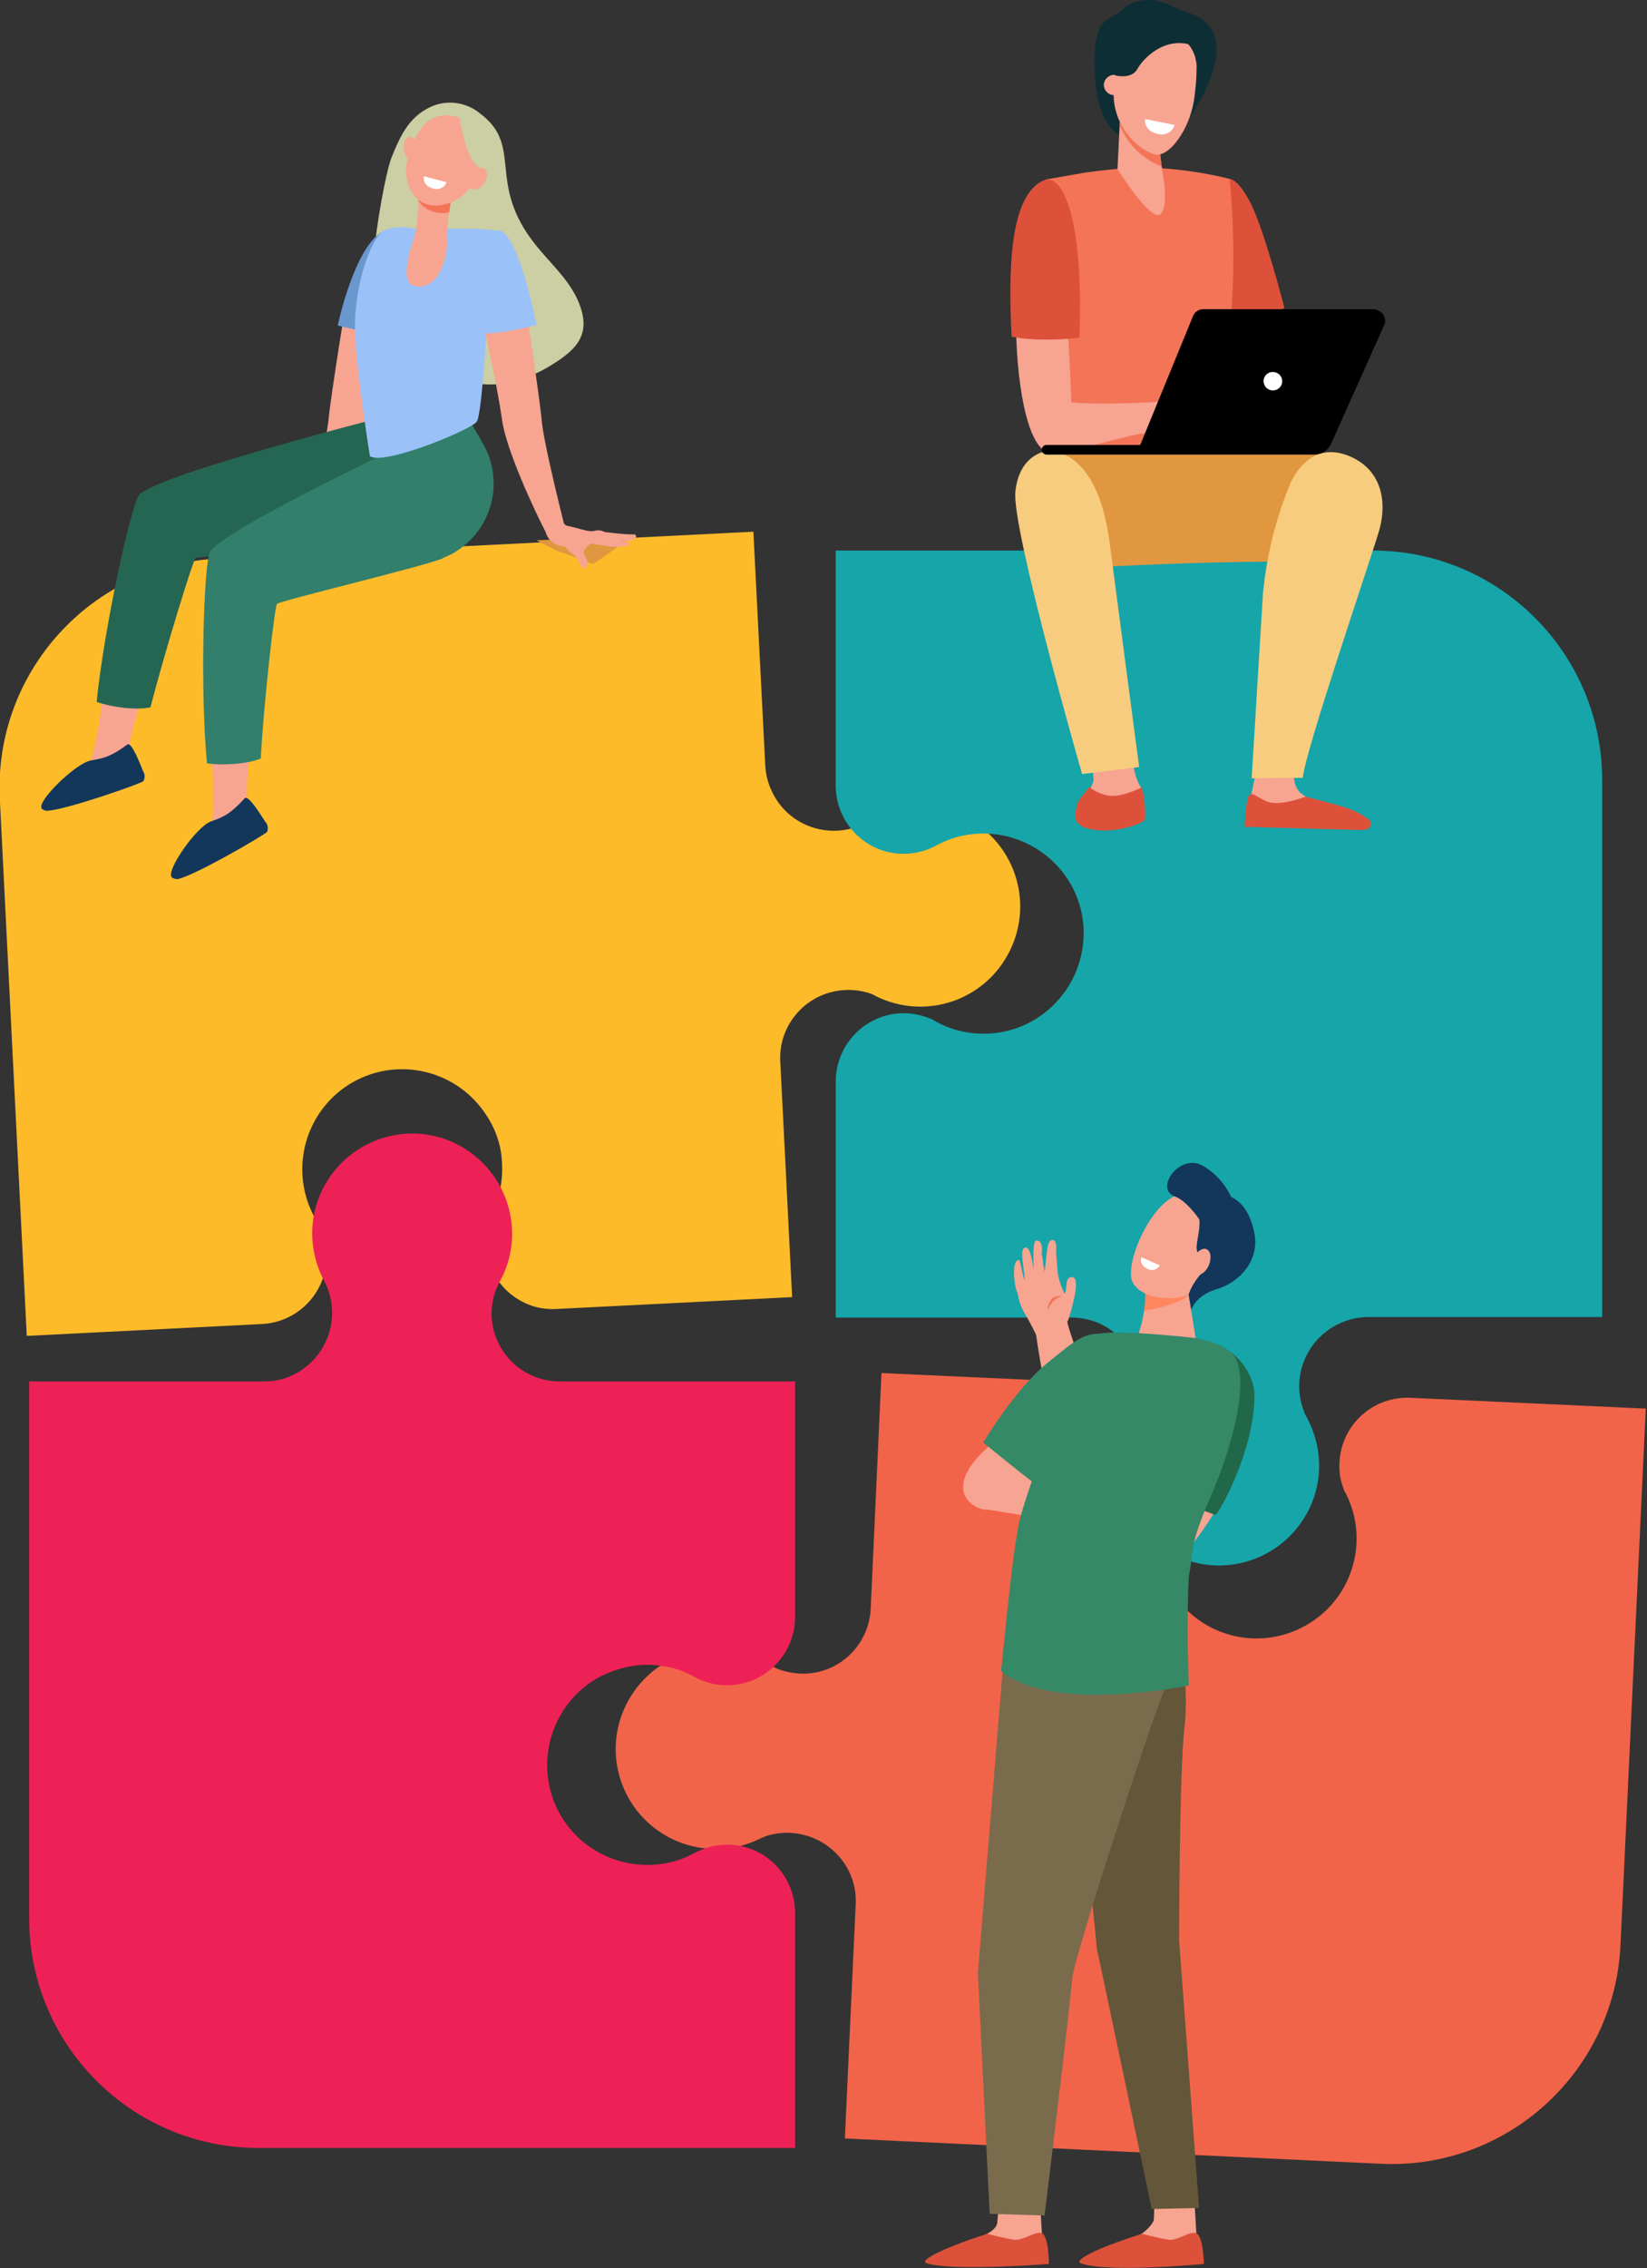 <?xml version="1.0" encoding="utf-8"?>
<!-- Generator: Adobe Illustrator 25.4.0, SVG Export Plug-In . SVG Version: 6.00 Build 0)  -->
<svg version="1.1" id="Calque_1" xmlns="http://www.w3.org/2000/svg" xmlns:xlink="http://www.w3.org/1999/xlink" x="0px" y="0px"
	 viewBox="0 0 306 421.1" style="enable-background:new 0 0 306 421.1;" xml:space="preserve">
<rect x="0" y="0" width="306" height="421.1" fill="#333333" stroke="none"/>
<style type="text/css">
	.st0{fill:#F26449;}
	.st1{fill:#FDBB2A;}
	.st2{fill:#16A5A9;}
	.st3{fill:#DD513A;}
	.st4{fill:#F47458;}
	.st5{fill:#F7A491;}
	.st6{fill:#E0973F;}
	.st7{fill:#F7CC7F;}
	.st8{fill:#FFFFFF;}
	.st9{fill:#0E2E35;}
	.st10{fill:#CCCEA3;}
	.st11{fill:#6A97CE;}
	.st12{fill:#256653;}
	.st13{fill:#327F6B;}
	.st14{fill:#13375B;}
	.st15{fill:#9BC1F9;}
	.st16{fill:#EE2157;}
	.st17{fill:#F8A492;}
	.st18{fill:#21674A;}
	.st19{fill:#FE875E;}
	.st20{fill:#645639;}
	.st21{fill:#7A6B4D;}
	.st22{fill:#358967;}
</style>
<g id="Groupe_608" transform="translate(-67.728 29.309)">
	<path id="Tracé_1881" class="st0" d="M282.8,255.5c0.1-3.2,1.1-6.3,2.8-9c0.2-0.3,0.4-0.7,0.6-1.1c2.9-6.3,0-13.8-6.3-16.7
		c-1.5-0.7-3-1-4.7-1.1l-43.7-2l-2,43.7c-0.3,7-6.2,12.4-13.1,12.1c-1.6-0.1-3.2-0.4-4.7-1.1c-0.4-0.2-0.7-0.4-1.1-0.6
		c-8.7-5.5-20.1-2.9-25.6,5.8c-5.5,8.7-2.9,20.1,5.8,25.6c5.4,3.4,12.3,3.8,18,1c0.4-0.2,0.8-0.3,1.1-0.5c6.7-2.2,14,1.4,16.2,8.1
		c0.5,1.5,0.7,3.1,0.6,4.7l-2,43.3l99.6,4.7c23.5,1.1,43.4-17.1,44.5-40.6l4.7-99.6l-43.6-2c-7-0.4-13,5-13.3,12
		c-0.1,1.6,0.1,3.2,0.7,4.7c0.1,0.4,0.3,0.8,0.5,1.1c4.6,9.2,0.9,20.3-8.3,24.9c-9.2,4.6-20.3,0.9-24.9-8.3
		C283.4,261.9,282.7,258.7,282.8,255.5L282.8,255.5z"/>
	<path id="Tracé_1882" class="st1" d="M161,186.7c0.2,3.2-0.5,6.4-1.9,9.3c-0.2,0.4-0.3,0.7-0.5,1.1c-2.2,6.6,1.3,13.7,7.9,16
		c1.5,0.5,3.1,0.7,4.7,0.6l43.7-2.2l-2.2-43.7c-0.4-6.9,4.9-12.9,11.9-13.3c1.6-0.1,3.2,0.1,4.7,0.6c0.4,0.1,0.8,0.3,1.1,0.5
		c9.2,4.6,20.3,0.9,24.9-8.3c4.6-9.2,0.9-20.3-8.3-24.9c-5.7-2.9-12.6-2.6-18,0.8c-0.4,0.2-0.7,0.4-1.1,0.6
		c-6.5,2.9-14.1,0-16.9-6.5c-0.7-1.5-1-3-1.1-4.6l-2.2-43.3l-99.6,5c-23.5,1.2-41.6,21.2-40.4,44.7c0,0,0,0,0,0l5,99.6l43.6-2.2
		c7-0.3,12.4-6.2,12.1-13.2c-0.1-1.6-0.4-3.2-1.1-4.6c-0.2-0.4-0.4-0.7-0.6-1.1c-5.4-8.7-2.8-20.1,5.9-25.6
		c8.7-5.4,20.1-2.8,25.6,5.9C159.9,180.5,160.9,183.5,161,186.7L161,186.7z"/>
	<path id="Tracé_1883" class="st2" d="M250.5,162.6c-3.2,0-6.4-0.8-9.1-2.4c-0.4-0.2-0.7-0.4-1.1-0.5c-6.5-2.6-13.8,0.6-16.4,7.1
		c-0.6,1.5-0.9,3.1-0.9,4.7v43.8h43.8c7,0,12.6,5.6,12.7,12.5c0,1.6-0.3,3.2-0.9,4.7c-0.2,0.4-0.3,0.7-0.5,1.1
		c-5.1,8.9-1.9,20.2,7,25.3c8.9,5.1,20.2,1.9,25.3-7c3.2-5.6,3.2-12.4,0.1-18.1c-0.2-0.4-0.4-0.7-0.5-1.1c-2.6-6.6,0.7-14,7.3-16.6
		c1.5-0.6,3.1-0.9,4.7-0.9h43.4v-99.7c0-23.5-19.1-42.6-42.6-42.6l0,0H223v43.6c0,7,5.6,12.7,12.6,12.7c1.6,0,3.2-0.3,4.7-0.9
		c0.4-0.2,0.8-0.3,1.1-0.5c8.9-5,20.2-1.8,25.3,7.1c5,8.9,1.8,20.2-7.1,25.3C256.8,161.8,253.6,162.6,250.5,162.6L250.5,162.6z"/>
	<g id="Groupe_602" transform="translate(255.475 -29.308)">
		<path id="Tracé_1884" class="st3" d="M40.6,33.2c0.5,0,1.9,0.5,3.9,4.3c2.6,4.9,6.4,19.7,6.4,19.7l-11.3,4.2l-1.5-3.1l-2.4-23.8
			C35.8,34.6,40.5,33.2,40.6,33.2z"/>
		<path id="Tracé_1885" class="st4" d="M25.7,31.1c5.1,0.2,10.1,0.9,15,2.1c0,0,2.7,23.5-2.5,41.3c-1.2,4,1,16.5,1,16.5L5.6,90.6
			c0,0,4-30.4,2.5-35.3s-1.5-22-1.5-22s0.2,0,7.5-1.3C17.9,31.5,21.8,31.1,25.7,31.1z"/>
		<path id="Tracé_1886" class="st5" d="M21.8,134.7c0,0,0.7,8.6,2.1,10.9s-0.1,6.4-0.1,7s-2.9,1.3-7.3,0.9s-4.4-1.5-4-3.2
			s2.7-3.8,2.9-5.4s-1.4-7.3-1.4-7.3L21.8,134.7z"/>
		<path id="Tracé_1887" class="st6" d="M35.4,84c0,0,23.2-1.3,28.3,1.8S60,104.4,60,104.4s-16.1-0.7-47.7,1.1
			C4.9,105.9,4.2,86,5.6,84.3S35.4,84,35.4,84z"/>
		<path id="Tracé_1888" class="st3" d="M15.9,154.1c-4.6-0.5-4-2.7-3.6-4.5c0.2-1.1,1.5-2.3,2.3-3.5c0.9,0.7,1.9,1.2,3.1,1.5
			c2.1,0.6,4.9-0.6,6.7-1.4c0.5,1.9,0.7,3.9,0.6,5.9C24.9,152.7,20.4,154.6,15.9,154.1z"/>
		<path id="Tracé_1889" class="st7" d="M18.4,100.6c0.9,7,5.5,41.8,5.5,41.8l-10.6,1.3c0,0-13.1-45.5-12.4-52.4s5.6-7.5,5.6-7.5
			S15.9,82.1,18.4,100.6z"/>
		<path id="Tracé_1890" class="st5" d="M6.2,36c3.1-1.2,4.7,27.1,5.1,38.7c5.6,0.5,15.2,0,17.6-0.2c1.1-0.1,3.7-1,4.9-1.2
			c0.9-0.2,1.8-0.2,2.8-0.1c0.2,0,6,2.4,6.5,2.9c0.6,0.6,2.3,2.3,2,3s-3.2-2-3.2-2l-1.4-0.8c1.8,1.7,5.2,4,4.7,4.8
			c-0.5,0.8-3.5-1.5-5.7-3.1c1.9,1.7,4.2,4.7,3.6,5.2c-0.5,0.4-3.1-3.1-5.9-4.1c-1-0.4-2.1,0.7-2.9,0.8c-0.7,0.2-1.4,0.2-2.1,0.1
			l-3-0.9c-1,0.1-1.1,0.7-2.1,0.9c-1.2,0.3-3.2,0.5-4.8,0.9c-8.9,2.2-11.9,3.2-14.6,3.2C-0.7,84.3-1.2,38.8,6.2,36z"/>
		<path id="Tracé_1891" class="st3" d="M0.2,62.5c-0.6-11.9-0.5-26.6,6.2-29.1c2.6-1,7.3,5,6.4,29.3C9.3,63.1,4.1,63.3,0.2,62.5z"
			/>
		<path id="Tracé_1892" class="st5" d="M52.9,142c0,0-0.9,3,0.7,4.9s8.6,3.9,9.5,5c0.5,0.5,0.8,1.2,0.8,2l-19.4-0.5l0.2-5.8
			l0.9-4.2L52.9,142z"/>
		<path id="Tracé_1893" class="st3" d="M54.8,147.9c0,0-5,2-7.4,0.8s-2.3-1.5-3-1.1s-0.9,5.9-0.9,5.9l21.8,0.6
			c1.5,0,2.3-1.2,1.1-2.1c-0.8-0.5-1.5-1-2.4-1.4C62.2,149.7,54.8,147.9,54.8,147.9z"/>
		<path id="Tracé_1894" class="st7" d="M52.1,89.5c1.5-3.1,4.9-7.3,10.9-4.8c5.7,2.4,7.2,8.1,5.4,14.1s-13.7,40.8-14.1,45.6
			l-9.5,0.1c0,0,1.7-27.6,2.1-34.3C47.6,103,49.3,96.1,52.1,89.5z"/>
		<path id="Tracé_1895" d="M67.5,57.4H35.8c-0.8,0-1.6,0.5-1.9,1.3l-9.8,23.9H6.7c-0.5,0-0.9,0.4-0.9,0.9c0,0,0,0,0,0l0,0
			c0,0.5,0.4,0.9,0.9,0.9c0,0,0,0,0,0h49.7c1.4,0,2.6-0.8,3.2-2.1l9.8-21.9c0.5-1,0-2.3-1-2.7C68.1,57.5,67.8,57.4,67.5,57.4z"/>
		<path id="Tracé_1896" class="st8" d="M50.4,71.3c-0.3,0.9-1.3,1.4-2.2,1.1s-1.4-1.3-1.1-2.2c0.3-0.8,1.1-1.3,2-1.1
			C50.1,69.3,50.7,70.3,50.4,71.3z"/>
		<g id="Groupe_601" transform="translate(15.575 0)">
			<path id="Tracé_1897" class="st9" d="M17.6,2.4c-1-0.3-1.9-0.7-2.8-1.1c-1-0.5-2.1-0.9-3.2-1.2C9.9-0.2,6.8,0,5.2,1.8
				C3.1,4.1-0.6,2.2,0.1,14.1c0.8,13.4,8.3,12,8.5,11.7s6.7-8.6,6.7-8.6s2.3,5,2.3,4.8S29.1,6.3,17.6,2.4z"/>
			<path id="Tracé_1898" class="st5" d="M12,26.8l0.6,4.8c0,0,1.4,6.9-0.4,8.2s-7.9-8.4-7.9-8.4l0.6-12.2L12,26.8z"/>
			<path id="Tracé_1899" class="st4" d="M4.7,23.2c1.4,3.5,4.2,6.3,7.8,7.7L12,26.8l-7-7.6L4.7,23.2z"/>
			<path id="Tracé_1900" class="st5" d="M11.6,6c3.5-0.5,6.8,1.9,7.3,5.4c0.1,0.4,0.1,0.7,0.1,1.1c0,2.1-0.2,4.1-0.5,6.2
				c-0.9,5.5-4.6,10.4-7.1,10s-8.8-5.2-7.7-13.1C4.3,10.7,7.5,6.7,11.6,6z"/>
			<path id="Tracé_1901" class="st5" d="M5.3,16.5c-0.4,1-1.5,1.4-2.4,1s-1.4-1.5-1-2.4c0.3-0.8,1.2-1.3,2-1.2
				C5,14.3,5.6,15.4,5.3,16.5z"/>
			<path id="Tracé_1902" class="st9" d="M3.9,14c0,0,3,0.8,4.1-1.2s5.1-6.1,10.2-4.4s-4.5-4.2-4.9-4.2s-5.3,0-5.3,0
				S4.3,7.2,4.2,7.6S3,11.6,3,11.6L3.9,14z"/>
		</g>
		<path id="Tracé_1903" class="st8" d="M25,22.1l5.5,1.1c-0.4,1.3-1.7,2-3,1.7C24.6,24.3,25,22.1,25,22.1z"/>
	</g>
	<g id="Groupe_603" transform="translate(75.381 -10.192)">
		<path id="Tracé_1905" class="st10" d="M65.1,10.1c1.5-3.7,3.1-7.4,7.1-9.3c3.1-1.5,6.8-1,9.4,1.2c8.1,6.1,1,12.8,10.3,24.4
			c2.9,3.6,6.3,6.5,8,10.7c2.4,5.9-0.5,8.7-5,11.5c-21.9,13.5-33.5-14.2-33-20.5C62.1,23.4,64.1,12.5,65.1,10.1z"/>
		<path id="Tracé_1906" class="st5" d="M42.3,81.9c0.9-0.1,3.2-1.8,4-1.9c0.6-0.1,1.9-0.3,2.5-0.4c0.7-2.6,4.2-16.7,4.6-20.9
			c0.4-4.5,3.6-23.9,3.6-23.9l8.2,1.5c0,0-3.4,14.9-4.4,22.2c-0.8,6.2-7.6,20.2-8.5,21.7c0,0,0,0.1,0,0.1c-0.1,2.2-1.2,1.5-1.2,1.5
			l-1.7,0.4c0,0-6.1,0.6-6.5,0.7S41.4,82,42.3,81.9z"/>
		<path id="Tracé_1907" class="st11" d="M64.2,23.5c-5.8,2-9.1,17.8-9.1,17.8s9.1,2.5,11.5,1.2c0,0,2.7-11.7,3.6-11.3L64.2,23.5z"
			/>
		<path id="Tracé_1908" class="st5" d="M19.2,109.2c-1.2,3.2-2.1,6.4-2.8,9.8c0,0.3,0.3,1.5,0.3,1.8c-3.6,4.9-8.7,5.9-13.1,6.2
			c2.2-2.2,5.5-4.3,5.7-5c1.1-4.2,1.8-8.5,2.3-12.8C14.3,110.5,16.2,109.5,19.2,109.2z"/>
		<path id="Tracé_1909" class="st12" d="M69.8,56.7l7.9,22.1c0,0-12.6,2.4-17.3,3.2s-31.1,2-31.7,2.5c-0.5,0.3-5.9,18-8.4,27.7
			c-2.8,0.6-7.5-0.1-10-1c1.4-13.9,6.3-35.9,7.8-38.3C20.6,69,69.8,56.7,69.8,56.7z"/>
		<path id="Tracé_1910" class="st5" d="M39.1,118.9c-0.6,3.3-0.9,6.7-0.9,10.1c0,0.3,0.6,1.4,0.6,1.7c-2.6,5.5-7.4,7.5-11.7,8.6
			c1.8-2.6,4.6-5.2,4.7-5.9c0.3-4.3,0.2-8.7-0.2-13C34.6,121.1,36.2,119.7,39.1,118.9z"/>
		<path id="Tracé_1911" class="st13" d="M79,57.9l3,5.2c4.2,7.1,1.8,16.2-5.3,20.4c-0.7,0.4-1.4,0.7-2.1,1l-0.1,0.1
			c-4.5,1.7-30.1,7.8-30.7,8.4c-0.4,0.4-2.5,18.7-3,28.7c-2.6,1.1-7.4,1.3-10,0.9c-1.3-13.9-0.6-36.4,0.5-39.1
			C32.9,79.2,79,57.9,79,57.9z"/>
		<path id="Tracé_1912" class="st14" d="M37.8,129.1c0.7-0.8,3.2,3.4,3.8,4.3c0.5,0.5,0.6,1.2,0.4,1.9c-0.2,0.4-13.5,8.2-16.7,8.8
			c-0.3,0-0.7-0.1-1-0.3c-1.3-1.1,4.5-9.4,7.2-10.4C33.3,132.7,34.7,132.5,37.8,129.1z"/>
		<path id="Tracé_1913" class="st14" d="M16,119.1c0.8-0.6,2.5,3.9,2.9,4.9c0.4,0.6,0.4,1.3,0.1,1.9c-0.3,0.4-14.8,5.5-18,5.5
			c-0.3,0-0.7-0.2-0.9-0.4c-1-1.3,6.2-8.3,9-8.9C10.9,121.7,12.4,121.8,16,119.1z"/>
		<path id="Tracé_1914" class="st15" d="M69.7,23.4L69.7,23.4c-0.2,0-0.4-0.1-0.6-0.1c-1.8-0.4-3.6-0.3-5.3,0.3
			c-2.2,0.9-5.7,9.7-5.5,18.8c0.1,1.4,0.2,2.6,0.2,3.5c0.6,6.8,2.5,19.6,2.6,19.7c2.7,1.7,18.7-4.9,19.8-6.4s1.8-19.2,2.3-20.1
			l1.1-15.4C82.5,23.1,72.5,23.4,69.7,23.4z"/>
		<path id="Tracé_1915" class="st5" d="M76.2,17.7c0,0-1,5.4-0.8,7.5s-0.8,8.9-5.3,8.9s-0.8-8.6-0.4-10.7c0.3-2.8,0.5-5.6,0.5-8.5
			L76.2,17.7z"/>
		<path id="Tracé_1916" class="st4" d="M70.1,18.2c0.1-1.8,0.1-3.2,0.1-3.2l6,2.8c0,0-0.2,1.1-0.4,2.5C73.6,20.8,71.4,20,70.1,18.2
			z"/>
		<path id="Tracé_1917" class="st5" d="M78.4,3C79.9,3.9,81,5.4,81.5,7c0.8,2.8-0.1,9.9-6.1,11.7s-8.5-3.9-7.3-8.4S72,0.3,78.4,3z"
			/>
		<path id="Tracé_1918" class="st5" d="M67.4,8.6c0.1,1.2,0.8,2.1,1.5,2s1.2-1.1,1-2.3s-0.8-2.1-1.5-2S67.3,7.4,67.4,8.6z"/>
		<path id="Tracé_1919" class="st10" d="M77.7,2.6c0,0,1.1,8,3.7,9.4s1.5,5,1.5,5s2.3-8.2,0.3-10.9C81.7,4.5,79.8,3.2,77.7,2.6z"/>
		<path id="Tracé_1920" class="st5" d="M79.8,13.2c-0.7,1-0.7,2.3,0,2.7s1.8,0,2.5-1s0.7-2.3,0-2.7S80.5,12.2,79.8,13.2z"/>
		<path id="Tracé_1921" class="st8" d="M71.1,13.6l4.2,1.1c-0.3,1-1.4,1.5-2.4,1.2C70.7,15.4,71.1,13.6,71.1,13.6z"/>
		<path id="Tracé_1922" class="st6" d="M92,81.2l18.1-0.9c0,0-7.4,5.3-7.6,5.3s-5.9-2.3-6.2-2.3S92,81.2,92,81.2z"/>
		<path id="Tracé_1923" class="st5" d="M110.5,80.3c-0.1-0.2-0.2-0.2-0.4-0.2c-1.7,0-3.3-0.2-5-0.4c-0.3,0-0.5-0.1-0.8-0.2
			c-0.4-0.2-0.9-0.2-1.4-0.1c-0.2,0.1-0.5,0.1-0.8,0.1c-0.8,0-3.2-0.8-4.4-1c-0.3-0.1-0.5-0.3-0.6-0.5c-1.2-4.8-3.8-15.5-4.1-19
			c-0.4-4.5-3.5-24.8-3.5-24.8l-8.3,2.3c0,0,3.4,15,4.4,22.2c0.7,5.6,6.3,17.5,8.1,20.9c0.4,1.5,1.7,2.6,3.2,2.7
			c0.3,0,0.5,0.2,0.7,0.4c0.3,0.4,0.7,0.7,1,0.9c0.3,0.2,0.5,0.4,0.7,0.7c0.4,0.5,0.7,1.1,1,1.6c0.2,0.4,0.4,0.5,0.7,0.4
			c0.3-0.1,0.5-0.4,0.5-0.7c0-0.6-0.2-1.1-0.5-1.6c-0.3-0.4-0.3-0.9,0.1-1.2c0.2-0.3,0.4-0.5,0.6-0.7c0.2-0.2,0.5-0.3,0.8-0.3
			c0.6,0.2,1.2,0.3,1.8,0.3l0.5,0.1c0,0,0.3,0.1,0.3,0.1c0,0,0.9,0.1,1.2,0.1c0.2,0,0.6,0,1,0c0.3,0,0.6-0.1,1-0.1
			c0.3,0,0.6-0.1,0.8-0.3c0.1-0.1,0.2-0.2,0.1-0.3c0-0.1-0.1-0.2-0.3-0.2c-0.4,0-0.8-0.1-1.2-0.2c0.3,0,1.3,0,1.6,0
			c0.4,0,0.8-0.2,1.1-0.5C110.5,80.6,110.6,80.5,110.5,80.3z"/>
		<path id="Tracé_1924" class="st15" d="M84.5,23.6c4.1-0.7,7.5,17.6,7.5,17.6s-9.1,2.5-11.5,1.2c0,0-2.7-11.7-3.6-11.3L84.5,23.6z
			"/>
	</g>
	<g id="Groupe_604" transform="translate(73.148 181.16)">
		<path id="Tracé_1928" class="st16" d="M114.8,98.6c3.2,0,6.4,0.8,9.1,2.4c0.4,0.2,0.7,0.4,1.1,0.5c6.5,2.6,13.8-0.6,16.4-7.1
			c0.6-1.5,0.9-3.1,0.9-4.7V46H98.6c-7,0-12.6-5.6-12.7-12.5c0-1.6,0.3-3.2,0.9-4.7c0.2-0.4,0.3-0.7,0.5-1.1
			c5.1-8.9,1.9-20.2-7-25.3c-8.9-5.1-20.2-1.9-25.3,7c-3.2,5.6-3.2,12.4-0.1,18.1c0.2,0.4,0.4,0.7,0.5,1.1c2.6,6.6-0.7,14-7.3,16.6
			C46.6,45.8,45,46,43.4,46H0v99.7c0,23.5,19.1,42.6,42.6,42.6c0,0,0,0,0,0h99.7v-43.6c0-7-5.6-12.7-12.6-12.7
			c-1.6,0-3.2,0.3-4.7,0.9c-0.4,0.2-0.8,0.3-1.1,0.5c-8.9,5-20.3,1.8-25.3-7.1c-5-8.9-1.8-20.3,7.1-25.3
			C108.5,99.5,111.7,98.6,114.8,98.6L114.8,98.6z"/>
	</g>
	<g id="Groupe_607" transform="translate(239.505 186.596)">
		<path id="Tracé_1945" class="st17" d="M54,64.1c-0.1,0.5-0.3,1-0.6,1.5c-1.7,2.7-3.6,5.3-5.8,7.7l-3.1-7c0,0,0.5-2.2,1.4-5.3
			C48.9,61.6,51.8,62.1,54,64.1z"/>
		<path id="Tracé_1946" class="st18" d="M36.2,58c0,0,17.4,7.5,17.9,7.3c0.4-0.1,7.1-11.4,7.2-22.1c0-4.9-5.1-10.8-10.8-9.7
			c-2.9,0.6-2.8,1.4-7.1,7.6S36.2,58,36.2,58z"/>
		<path id="Tracé_1947" class="st5" d="M21.4,192c0,0,0.4,6.8,0.4,6.8c0.3,1.3,0.6,2.5,0.7,3.8c0,3-14-2.5-10.9-3.8
			c0.3-0.1,1.8-1,1.9-2c0.1-1.6,0.5-4.7,0.5-4.7L21.4,192z"/>
		<path id="Tracé_1948" class="st3" d="M11.7,198.8c0,0,3.3,0.9,5,1.1s3.9-1.7,5.1-1.2c1.3,0.6,1.3,5.7,1.3,5.7s-17.7,1.4-22.6-0.1
			C-1.6,203.8,4.9,200.9,11.7,198.8z"/>
		<path id="Tracé_1949" class="st5" d="M50.1,192c0,0,0.4,6.8,0.4,6.8c0.3,1.3,0.6,2.5,0.7,3.8c0,3-14-2.5-10.9-3.8
			c0.3-0.1,2.2-1.7,2.3-2.7c0.1-1.6,0.1-4,0.1-4L50.1,192z"/>
		<path id="Tracé_1950" class="st3" d="M40.4,198.8c0,0,3.3,0.9,5,1.1s3.9-1.7,5.1-1.2c1.3,0.6,1.4,5.7,1.4,5.7s-17.8,1.7-22.8-0.1
			C27.2,203.7,33.6,200.9,40.4,198.8z"/>
		<g id="Groupe_605" transform="translate(16.631 14.298)">
			<path id="Tracé_1951" class="st5" d="M29.2,53.5L16.8,36.2c-0.1-0.2-0.2-0.5-0.3-0.9c-0.6-1.7-1.9-5.3-3-8.9l0,0
				c-0.4-1.2-1.1-3.4-1.8-5.5c-0.8-2.3-1.8-5.2-1.8-5.7c0-0.1,0.1-0.2,0.2-0.4c0.5-1.7,1-3.4,1.3-5.2c0.1-0.8,0.3-2.7-0.6-2.7
				c-1.5,0-0.8,1.9-1.4,3.1C8.7,8.6,8.3,7.3,8.1,6L7.8,2.3C7.8,2,8.1,0,7.1,0h0C6.1,0.1,6.1,2.2,5.7,5.9C5.6,5.5,5.5,4.9,5.4,4.5
				C5.4,3.8,5.3,3.2,5.1,2.6c0.2-1,0.1-2.6-1-2.5C3.6,0.2,3.6,2.4,3.6,2.4c0,0.3,0,2.7,0,3.1C3.5,4.7,3.1,1.4,2.2,1.4
				C1.5,1.4,1.5,2.3,1.5,3c0,0.4,0.5,4.1,0.5,4.5C1.6,7,1.2,3.7,0.9,3.7c-1.4,0-0.9,4.6-0.4,5.8c0.1,0.2,0.1,0.4,0.2,0.6
				c0.2,1.2,0.6,2.4,1.2,3.4c0.9,1.5,2.1,3.8,2.2,4.2c0.1,0.7,0.5,3.4,1.1,6.7c0.2,1.4,0.5,3,0.7,4.6h0c0,0.3,0.3,1.5,1.3,5.6
				c1.3,5.7,1.5,5.9,1.5,6.1c0.6,1,13.9,19.1,14.5,19.9l0.3,0.5L29.2,53.5z"/>
			<path id="Tracé_1952" class="st4" d="M6.2,13.1c0,0,1-2.6,2.8-2.6c-0.6-0.2-1.3-0.1-1.9,0.3C6.5,11.5,6.2,12.3,6.2,13.1z"/>
		</g>
		<g id="Groupe_606" transform="translate(38.355)">
			<path id="Tracé_1953" class="st5" d="M10.4,22.5L12,32.5c0,0-6.1,4.9-9.6,3.8c-3-0.9-0.9-4.7-0.9-4.7s1.6-5.4,1.1-8.2
				S10.4,22.5,10.4,22.5z"/>
			<path id="Tracé_1954" class="st19" d="M9.3,25.5c-2.2,1-4.5,1.6-6.9,1.9c0.3-1.3,0.3-2.7,0.2-4c-0.2-1.3,1.4-1.6,3.3-1.6
				c2.4,0.2,4.6,0.6,4.6,0.6l0.3,1.9C10.3,24.9,9.8,25.2,9.3,25.5z"/>
			<path id="Tracé_1955" class="st5" d="M18.1,10.9c0.2,0-2.4,11.2-6.5,13.2S1.4,25,0.2,21.9C-1.1,18.6,3.6,7.1,9.3,5.7
				S18.1,10.9,18.1,10.9z"/>
			<path id="Tracé_1956" class="st14" d="M13.3,0.5c2.3,1.3,4.2,3.4,5.3,5.8c1.5,0.7,3.4,2.3,4.3,6.6c1.1,5.2-2.8,9.3-6.9,10.5
				s-4.8,3.9-4.8,3.9l-0.5-2.9c0.5-1.4,1.3-2.7,2.3-3.8c1.4-1.3-0.7-3.2-0.8-4.7c-0.1-1.2,0.7-3.5,0.5-5.4c0,0-2.3-3.5-4.6-4.3
				C4.3,4.7,9.1-1.9,13.3,0.5z"/>
			<path id="Tracé_1957" class="st5" d="M11.6,17.8c-0.5,1.3-0.3,2.6,0.5,2.9s1.9-0.5,2.4-1.8s0.3-2.6-0.5-2.9S12.1,16.5,11.6,17.8
				z"/>
		</g>
		<path id="Tracé_1958" class="st17" d="M34.7,68.1l-23.9-3.9c0,0,2.7-6.8,3.7-6.8s18,7.4,18,7.4l1.4,2.7L34.7,68.1z"/>
		<path id="Tracé_1959" class="st20" d="M46.9,84.5c0,0,2.4,11.5,1.4,20.2s-1,39.7-1,39.7L51,194l-8.8,0.2c0,0-10.4-49.6-10.2-48.3
			c0.2,1.3-3.5-34.9-3.5-34.9l12.4-27.6L46.9,84.5z"/>
		<path id="Tracé_1960" class="st21" d="M44.6,83.9c0,0,1.6,10.4-0.4,14.9s-16.6,49.1-16.8,52.8s-5.1,43.8-5.1,43.8l-10.2-0.3
			l-2.2-44.7l4.6-56.1L19,80.1L44.6,83.9z"/>
		<path id="Tracé_1961" class="st5" d="M50.4,32.5c-1.5,0.9-3.1,1.4-4.9,1.5c-2.3-0.2-5.7-2.4-5.7-2.4l0.5-1.6c0,0,6.1-0.9,6.2-0.8
			S50.4,32.5,50.4,32.5z"/>
		<path id="Tracé_1962" class="st17" d="M23.5,57.1c0,0-9,8.5-13.1,7.1c-4.1-1.5-5.8-6.4,4.2-13.7C23.5,43.9,23.5,57.1,23.5,57.1z"
			/>
		<path id="Tracé_1963" class="st22" d="M17.4,67.6c1.3-7.3,11.1-30,11.8-34.2c0.4-2,5.6-2.1,10.6-1.8c5.3,0.3,10.5,0.9,10.5,0.9
			s4.7,0.8,6.7,2.7s2.6,7.2-0.4,17.3c-2.3,8-5.2,12.3-6.6,18.2c-0.3,1.9-0.5,3.9-0.9,6.1c-0.5,8.7,0,20.2,0,20.2s-25.4,5.3-34.9-2.7
			C14.3,94.3,16,75,17.4,67.6z"/>
		<path id="Tracé_1964" class="st22" d="M10.9,51.9c0,0,10,8.2,10.5,8.2c0.4,0,14.2-10.2,17.4-18.6c1.8-4.6-1.9-9.8-6.2-9.8
			c-2.9,0-4.2,0.8-10.1,5.7S10.9,51.9,10.9,51.9z"/>
		<path id="Tracé_1965" class="st8" d="M40.3,17.5l3.4,1.5c-0.4,0.8-1.4,1.1-2.2,0.7C39.7,18.9,40.3,17.5,40.3,17.5z"/>
	</g>
</g>
</svg>
